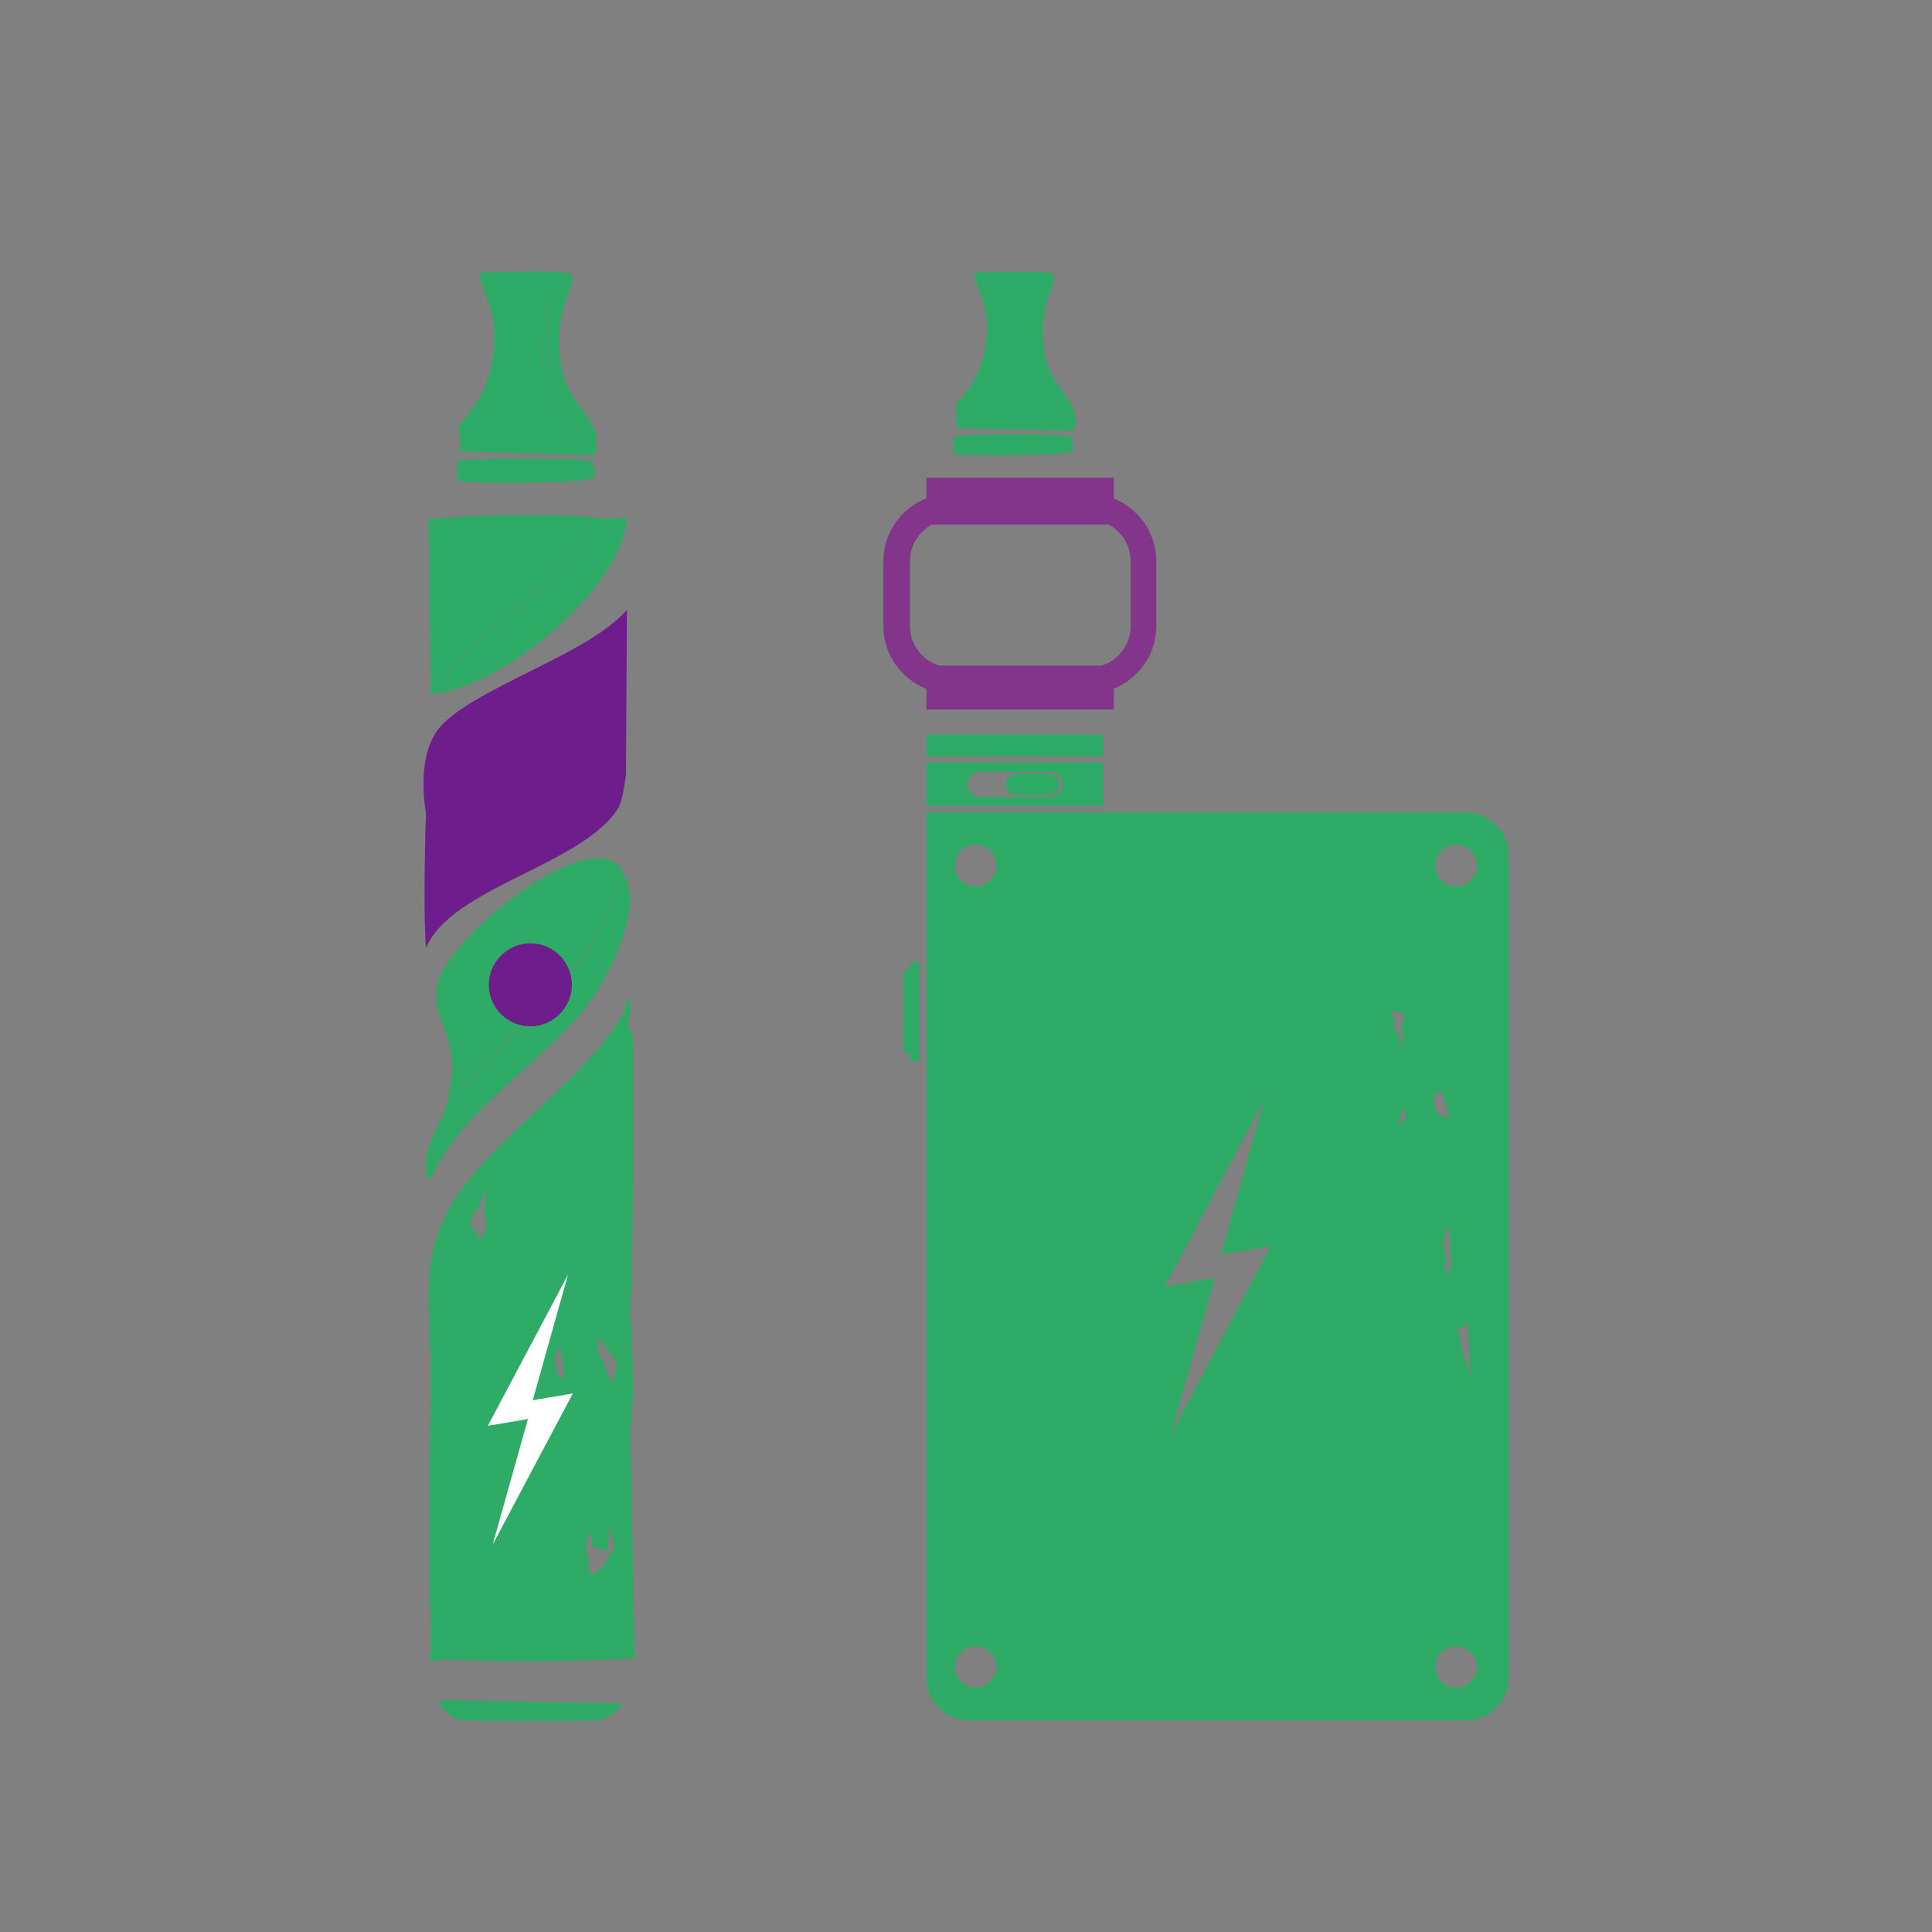 <svg xmlns="http://www.w3.org/2000/svg" id="Calque_1" viewBox="0 0 40 40"><rect x="0" y="0" width="40" height="40" fill="#808080" stroke="none"/><defs><style>
      .cls-1 {
        fill: #2eac66;
      }

      .cls-2 {
        fill: #fff;
      }

      .cls-2, .cls-3, .cls-4 {
        fill-rule: evenodd;
      }

      .cls-5 {
        fill: none;
      }

      .cls-6, .cls-4 {
        fill: #82358b;
      }

      .cls-3, .cls-7 {
        fill: #6e1e8c;
      }
    </style></defs><g><path class="cls-1" d="M13.05,29.58c.11-.82.03-1.7,0-2.52.05-.59.1-5.41.04-5.69,0,0-.06-.11-.09-.11.03-.27.11-.68,0-.56-.02.02-.05.23-.22.49-.93,1.41-2.89,2.61-3.55,3.96-.55,1.12-.3,2.17-.31,3.35-.02,1.73-.07,3.49,0,5.22,0,.18.03.47-.05.61.19.13.23.02.27.02,1.32.06,2.69.06,4-.02l-.09-4.75ZM10.05,25.21h0c.03.08.03.28-.1.43l-.22-.28s.05-.31.21-.38c-.03-.08.13-.34.13-.34,0,0-.07.5-.03.58ZM11.58,28.52c-.18-.39-.05-.54,0-.65.13.51.12.7,0,.65ZM12.24,32.61s-.14-.32-.03-.28c-.14-.32-.05-.55.03-.58h0s.03.27.03.27c0,0,.34.13.31.06,0,0,0-.19.07-.5,0,.19.06.35.09.43-.13.15-.18.46-.5.6ZM12.65,28.58l-.21-.48c-.11-.24-.06-.35-.09-.43l.4.49h0s.02.46-.1.42Z"></path><g><path class="cls-1" d="M12.87,18.01c-.33,1.98-2.43,3.37-3.64,4.9.42-1.5-.32-1.64-.18-2.5.15-.94,3.11-3.38,3.82-2.41Z"></path><path class="cls-1" d="M9.23,22.92c1.22-1.53,3.32-2.92,3.64-4.9.5.68-.2,2.07-.63,2.68-.95,1.33-2.67,2.19-3.35,3.76-.26-.56.22-1.13.34-1.53Z"></path></g><path class="cls-1" d="M9.12,35.2l3.76.07c-.06.15-.32.31-.47.34-.14.03-2.74.03-2.88,0-.2-.04-.52-.34-.4-.4Z"></path><g><path class="cls-1" d="M8.98,10.74s-.07,0-.11,0l.05,3.62s.04-.05.07-.08v-3.55Z"></path><path class="cls-1" d="M12.38,10.72c-1.11-.09-2.28-.07-3.4.02v3.55c.98-1.33,2.58-2.11,3.4-3.56Z"></path><path class="cls-1" d="M12.99,10.72s0,0,0,0v.04s0-.03,0-.04Z"></path><path class="cls-1" d="M8.91,14.37s.04,0,.07,0v-.07s-.05.05-.07.08Z"></path><path class="cls-1" d="M12.98,10.77v-.04c-.2-.01-.4.02-.6,0-.82,1.46-2.41,2.24-3.4,3.56v.07c1.41-.12,3.87-2.15,4-3.6Z"></path><path class="cls-1" d="M12.33,9.89s-.05-.33-.07-.34c-.11-.08-2.67-.07-2.79,0-.02.01-.02.39,0,.4.12.07,2.81.07,2.86-.07Z"></path><path class="cls-1" d="M12.31,9.42c.24-.78-.57-.92-.7-1.91-.27-2.07,1.47-1.9-1.64-1.87-.14.05.21.64.25,1.06.13,1.4-.68,2.01-.72,2.11,0,.03.05.46,0,.54l2.81.07ZM11.41,6.05c-.35,1.89.64,2.94.49,3.01-.83-.74-.73-2.02-.49-3.01Z"></path><path class="cls-1" d="M11.41,6.05c-.24,1-.33,2.27.49,3.01.14-.08-.85-1.12-.49-3.01Z"></path></g><polygon class="cls-2" points="10.2 31.98 11.86 28.85 11.03 28.99 11.76 26.39 10.1 29.52 10.93 29.38 10.2 31.98 10.2 31.98"></polygon><path class="cls-3" d="M10.98,19.53c.48,0,.86.39.86.86s-.39.86-.86.86-.86-.39-.86-.86.39-.86.86-.86h0Z"></path><path class="cls-7" d="M12.98,12.63s-.13.14-.3.28c-.93.76-2.89,1.4-3.55,2.12-.55.6-.31,1.8-.31,1.8,0,0-.07,1.87,0,2.8.52-1.27,3.28-1.72,4-2.93.08-.21.1-.43.14-.64"></path></g><g><g><path class="cls-5" d="M20.2,17.5c-.23,0-.43.19-.43.43s.19.43.43.43.43-.19.43-.43-.19-.43-.43-.43Z"></path><polygon class="cls-5" points="26.18 22.75 24.12 26.64 25.15 26.46 24.25 29.69 26.31 25.8 25.28 25.98 26.18 22.75"></polygon><path class="cls-5" d="M29.07,21.7c-.04-.3-.09-.46.02-.67-.14-.07-.22-.11-.27-.09.02.05.07.22.04.29l.22.47Z"></path><path class="cls-5" d="M21.74,15.98h-1.45c-.14,0-.26.12-.26.26s.12.26.26.26h1.45c.14,0,.26-.12.26-.26s-.12-.26-.26-.26ZM21.71,16.46h-.66c-.12,0-.22-.1-.22-.22s.1-.22.22-.22h.66c.12,0,.22.1.22.22s-.1.22-.22.22Z"></path><path class="cls-5" d="M20.2,34.09c-.23,0-.43.19-.43.42s.19.43.43.43.43-.19.43-.43-.19-.42-.43-.42Z"></path><path class="cls-5" d="M28.93,23.3c.11-.04.09-.09.14-.11,0,0,.04-.25-.02-.23-.05.02-.09.27-.13.34Z"></path><path class="cls-5" d="M30,26.38s0,0,0,0c0,0,0,.01,0,.02h0Z"></path><path class="cls-5" d="M30.45,28.51l-.06-1.12c-.05.02.07.04-.2.13.04.12.07.4.11.51h0s.16.48.16.48Z"></path><circle class="cls-5" cx="30.15" cy="17.93" r=".43"></circle><path class="cls-5" d="M30.02,25.36l-.11.22c-.05.2,0,.36.04.47.02.05-.07.14-.05.2.02.05.08.09.1.13.07-.31,0-.54.02-1.01Z"></path><path class="cls-5" d="M29.73,22.99h0c.02.06.04.12.29.15l-.18-.55c-.16.05-.2.13-.11.39Z"></path><path class="cls-5" d="M30.15,34.09c-.23,0-.43.19-.43.42s.19.43.43.43.43-.19.43-.43-.19-.42-.43-.42Z"></path><path class="cls-1" d="M18.84,20.08h-.07s-.07.03-.07.07v1.58s.03.07.07.07h.07v.17h.2v-2.05h-.2v.17Z"></path><path class="cls-1" d="M30.35,16.82h-11.17v17.91c0,.49.4.89.89.89h10.28c.49,0,.89-.4.89-.89v-17.02c0-.49-.4-.89-.89-.89ZM20.2,34.94c-.23,0-.43-.19-.43-.43s.19-.42.43-.42.43.19.43.42-.19.43-.43.43ZM20.2,18.35c-.23,0-.43-.19-.43-.43s.19-.43.43-.43.43.19.43.43-.19.43-.43.43ZM24.25,29.69l.9-3.23-1.03.18,2.06-3.89-.9,3.23,1.03-.18-2.06,3.89ZM28.82,20.93c.05-.02.13.02.27.09-.11.22-.05.38-.02.67l-.22-.47c.04-.07-.02-.23-.04-.29ZM29.08,23.19c-.05.02-.04.07-.14.11.04-.07.07-.32.13-.34.05-.02.02.23.02.23ZM30,26.38h0s0,0,0,0c-.02-.05-.08-.08-.1-.13-.02-.05.07-.14.05-.2-.04-.11-.09-.27-.04-.47l.11-.22c-.02.47.05.7-.02,1.01,0,0,0,0,0,0ZM29.73,22.99h0c-.09-.28-.05-.35.11-.4l.18.55c-.25-.04-.27-.09-.29-.14ZM30.15,34.94c-.23,0-.43-.19-.43-.43s.19-.42.43-.42.43.19.43.42-.19.43-.43.43ZM30.19,27.52c.27-.09.14-.11.2-.13l.06,1.12-.16-.49h0c-.04-.1-.07-.39-.11-.5ZM30.15,18.35c-.23,0-.43-.19-.43-.43s.19-.43.43-.43.43.19.43.43-.19.43-.43.43Z"></path><path class="cls-1" d="M22.85,15.79h-3.67v.89h3.67v-.89ZM21.74,16.5h-1.45c-.14,0-.26-.12-.26-.26s.12-.26.26-.26h1.45c.14,0,.26.12.26.26s-.12.26-.26.26Z"></path><rect class="cls-1" x="19.18" y="15.21" width="3.67" height=".45"></rect><path class="cls-1" d="M21.71,16.02h-.66c-.12,0-.22.1-.22.22s.1.22.22.22h.66c.12,0,.22-.1.22-.22s-.1-.22-.22-.22Z"></path></g><g><path class="cls-1" d="M19.76,9.04c.1-.06,2.33-.07,2.42,0,.01,0,.06.28.06.29-.04.12-2.38.12-2.48.06-.02-.01-.02-.34,0-.35Z"></path><g><path class="cls-1" d="M20.19,5.64c2.71-.03,1.19-.17,1.43,1.62.11.86.81.99.61,1.66l-2.44-.06c.05-.07,0-.45,0-.47.03-.1.74-.62.63-1.84-.03-.36-.33-.87-.22-.92Z"></path><path class="cls-1" d="M21.44,5.99c-.31,1.65.55,2.55.43,2.62-.72-.65-.64-1.75-.43-2.62Z"></path></g></g><g><polygon class="cls-4" points="19.18 13.78 23.06 13.78 23.06 14.69 19.18 14.69 19.18 13.78 19.18 13.78"></polygon><polygon class="cls-4" points="19.18 9.89 23.06 9.89 23.06 10.86 19.18 10.86 19.18 9.89 19.18 9.89"></polygon><path class="cls-6" d="M22.54,14.36h-2.85c-.77,0-1.4-.63-1.4-1.4v-1.34c0-.77.63-1.4,1.4-1.4h2.85c.77,0,1.4.63,1.4,1.4v1.34c0,.77-.63,1.4-1.4,1.4ZM19.7,10.76c-.48,0-.86.39-.86.86v1.34c0,.48.39.86.86.86h2.85c.48,0,.86-.39.86-.86v-1.34c0-.48-.39-.86-.86-.86h-2.85Z"></path></g></g></svg>